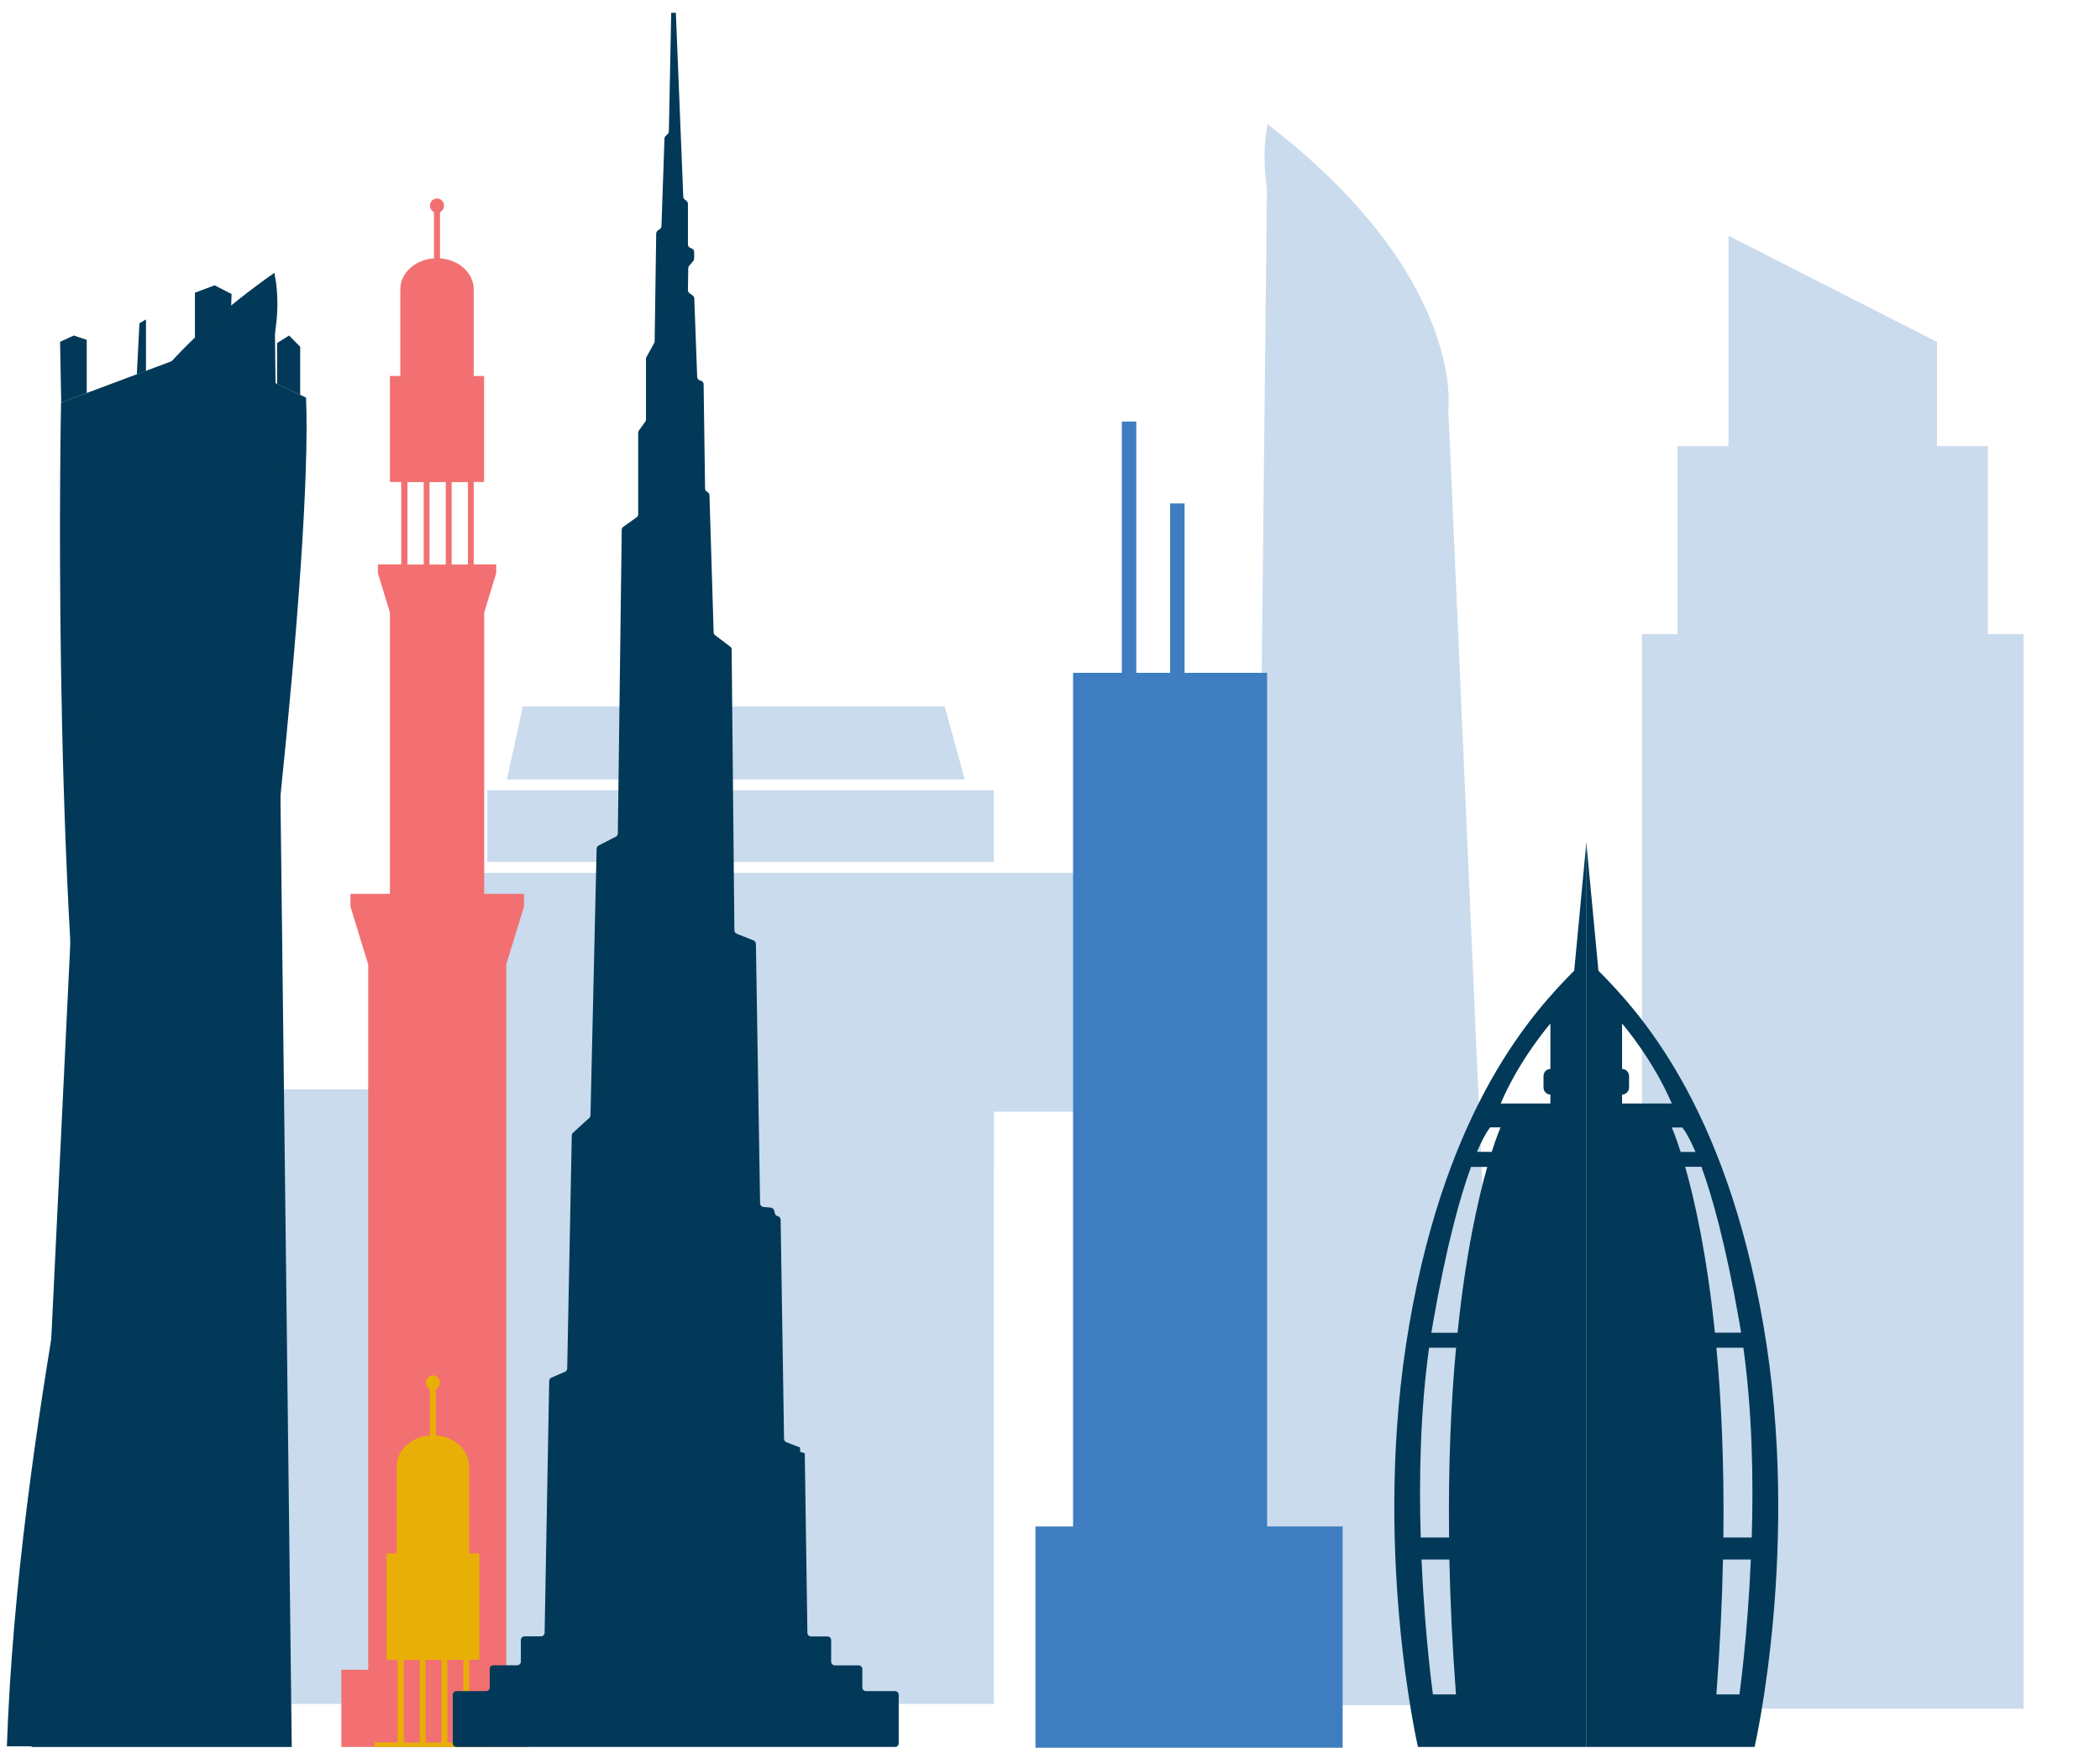 <svg width="155" height="129" viewBox="0 0 155 129" fill="none" xmlns="http://www.w3.org/2000/svg">
<rect x="17.725" y="80.41" width="55.629" height="45.358" fill="#C9DBED"/>
<rect x="32.275" y="64.425" width="49.313" height="17.629" fill="#C9DBED"/>
<rect x="35.963" y="71.728" width="37.39" height="14.487" fill="#C9DBED"/>
<rect x="35.964" y="58.328" width="37.39" height="5.283" fill="#C9DBED"/>
<path d="M38.589 52.145L37.419 57.53H71.209L69.727 52.145H38.589Z" fill="#C9DBED"/>
<path d="M146.721 46.811V32.931H142.969V25.239L127.578 17.402V32.931H123.819V46.811H121.193V126.117H123.819H127.578H142.969H146.721H149.354V46.811H146.721Z" fill="#C9DBED"/>
<path d="M111.102 125.86L106.897 30.171L93.566 9.174L92.3 125.86H111.102Z" fill="#C9DBED"/>
<path d="M93.566 9.174C93.566 9.174 90.492 21.513 106.896 30.171C106.896 30.171 108.163 20.408 93.566 9.174Z" fill="#C9DBED"/>
<path fill-rule="evenodd" clip-rule="evenodd" d="M37.687 123.244H37.365V71.191L38.677 66.917V65.977H35.738V45.215L36.624 42.301V41.66H34.963V35.574H35.73V27.753H34.963V21.352C34.963 20.146 33.864 19.163 32.476 19.069V15.659C32.655 15.573 32.774 15.394 32.774 15.18C32.774 14.89 32.544 14.65 32.254 14.65C31.965 14.65 31.735 14.89 31.735 15.18C31.735 15.394 31.863 15.573 32.033 15.659V19.069C30.644 19.163 29.546 20.146 29.546 21.352V27.753H28.779V35.574H29.614V41.66H27.893V42.301L28.779 45.215V65.977H25.866V66.917L27.177 71.191V123.244H25.193V128.945H38.907V123.246H37.687V123.244ZM30.074 41.668H31.275V35.583H30.074V41.668ZM31.701 41.668H32.902V35.583H31.701V41.668ZM33.336 41.668H34.537V35.583H33.336V41.668Z" fill="#F27071"/>
<path d="M22.156 29.147V25.596L21.335 24.765L20.453 25.323V28.339L22.156 29.147Z" fill="#023958"/>
<path d="M16.901 26.653L17.094 21.701L15.838 21.06L14.388 21.606V26.024L16.901 26.653Z" fill="#023958"/>
<path d="M6.402 29.005V25.085L5.448 24.765L4.433 25.228L4.518 29.717L6.402 29.005Z" fill="#023958"/>
<path d="M10.775 27.378V23.577L10.292 23.862L10.099 27.627L10.775 27.378Z" fill="#023958"/>
<path d="M18.351 27.342L18.955 23.257L19.474 23.578V27.877L18.351 27.342Z" fill="#023958"/>
<path d="M15.04 25.774L4.506 29.717C4.506 29.717 3.817 63.007 6.535 85.477C6.535 85.477 14.75 34.611 15.028 25.786L15.04 25.774Z" fill="#023958"/>
<path d="M22.591 29.349L15.04 25.774C15.04 25.774 10.848 53.066 9.169 67.175C7.489 81.285 1.34 105.263 0.507 128.897H11.827C11.827 128.897 15.04 102.175 16.997 88.981C18.954 75.786 23.062 41.344 22.591 29.349Z" fill="#023958"/>
<path d="M11.827 128.897H20.356C20.356 128.897 19.655 110.762 18.894 99.764C18.121 88.767 19.293 71.463 19.293 71.463C19.293 71.463 12.817 109.907 11.839 128.897H11.827Z" fill="#023958"/>
<g clip-path="url(#clip0_1112_78902)">
<path d="M2.334 128.946L6.629 39.724L20.241 20.145L21.534 128.946H2.334Z" fill="#023958"/>
<path d="M20.241 20.145C20.241 20.145 23.38 31.651 6.629 39.724C6.629 39.724 5.335 30.62 20.241 20.145Z" fill="#023958"/>
</g>
<path d="M116.185 71.65C113.242 74.627 106.832 81.495 104.02 97.752C101.2 114.008 104.659 128.945 104.659 128.945H117.086V62.202L116.192 71.65H116.185ZM105.48 99.477H107.472C107.108 103.376 106.89 108.025 106.956 113.483H104.863C104.732 109.172 104.826 104.178 105.48 99.477ZM105.764 125.068C105.764 125.068 105.175 120.869 104.921 115.111H106.977C107.043 118.185 107.195 121.499 107.464 125.068H105.756H105.764ZM107.581 98.374H105.647C105.684 98.142 105.727 97.902 105.764 97.669C106.788 91.806 107.799 88.244 108.576 86.129H109.775C109.085 88.559 108.176 92.57 107.581 98.374ZM110.11 85.02H109.012C109.615 83.618 109.993 83.213 109.993 83.213H110.756C110.756 83.213 110.495 83.797 110.102 85.02H110.11ZM114.434 78.901C114.15 78.901 113.925 79.141 113.925 79.426V80.266C113.925 80.558 114.158 80.791 114.434 80.791V81.45H110.764C112.174 78.144 114.434 75.549 114.434 75.549V78.901Z" fill="#023958"/>
<path d="M117.078 62.202V128.945H129.506C129.506 128.945 132.965 114.008 130.145 97.752C127.325 81.495 120.923 74.619 117.98 71.65L117.086 62.202H117.078ZM129.295 113.483H127.202C127.267 108.017 127.049 103.368 126.686 99.477H128.677C129.331 104.178 129.426 109.172 129.295 113.483ZM126.686 125.068C126.955 121.499 127.107 118.185 127.173 115.111H129.229C128.982 120.869 128.386 125.068 128.386 125.068H126.679H126.686ZM124.382 86.122H125.581C126.359 88.244 127.369 91.798 128.394 97.662C128.437 97.894 128.474 98.134 128.51 98.367H126.577C125.981 92.563 125.073 88.551 124.382 86.122ZM123.401 83.22H124.164C124.164 83.22 124.542 83.618 125.145 85.027H124.048C123.655 83.805 123.394 83.22 123.394 83.22H123.401ZM119.724 75.549C119.724 75.549 121.984 78.151 123.394 81.45H119.724V80.791C120.007 80.791 120.24 80.551 120.24 80.266V79.426C120.24 79.133 120.007 78.901 119.724 78.901V75.549Z" fill="#023958"/>
<path d="M76.426 129.001H99.099V112.669H93.523V49.66H87.433V37.158H86.363V49.66H83.87V31.117H82.801V49.66H79.203V112.669H76.426V129.001Z" fill="#3E7DC0"/>
<path fill-rule="evenodd" clip-rule="evenodd" d="M36.261 128.945H27.656V128.611H29.352V122.506H28.529V114.661H29.285V108.239C29.285 107.03 30.368 106.044 31.736 105.949V102.528C31.568 102.443 31.442 102.263 31.442 102.048C31.442 101.757 31.669 101.517 31.954 101.517C32.24 101.517 32.467 101.757 32.467 102.048C32.467 102.263 32.349 102.443 32.173 102.528V105.949C33.541 106.044 34.624 107.03 34.624 108.239V114.661H35.38V122.506H34.624V128.611H36.261V128.945ZM30.989 128.619H29.805V122.515H30.989V128.619ZM32.592 128.619H31.409V122.515H32.592V128.619ZM34.204 128.619H33.021V122.515H34.204V128.619Z" fill="#E8B006"/>
<path d="M63.648 124.559V123.195C63.648 123.045 63.525 122.924 63.374 122.924H61.621C61.47 122.924 61.348 122.802 61.348 122.652V121.059C61.348 120.909 61.226 120.788 61.075 120.788H59.867C59.717 120.788 59.594 120.666 59.594 120.516L59.4 107.273L59.055 107.158V106.844L58.042 106.451C57.934 106.408 57.87 106.308 57.87 106.201L57.618 90.029C57.618 89.9 57.525 89.793 57.403 89.765C57.302 89.743 57.223 89.665 57.194 89.565L57.137 89.343C57.108 89.229 57.007 89.15 56.892 89.136L56.353 89.086C56.21 89.072 56.102 88.957 56.102 88.814L55.793 69.663C55.793 69.556 55.721 69.456 55.62 69.413L54.377 68.921C54.276 68.878 54.205 68.778 54.205 68.671L54.003 47.941C54.003 47.855 53.96 47.776 53.895 47.727L52.782 46.884C52.717 46.834 52.674 46.755 52.674 46.676L52.365 36.554C52.365 36.454 52.307 36.369 52.221 36.319L52.185 36.297C52.099 36.247 52.041 36.162 52.041 36.062L51.934 28.361C51.934 28.24 51.855 28.14 51.739 28.104L51.653 28.075C51.538 28.04 51.466 27.94 51.459 27.825L51.244 22.018C51.244 21.932 51.193 21.854 51.121 21.804L50.899 21.646C50.82 21.596 50.776 21.511 50.776 21.418L50.798 19.796C50.798 19.732 50.82 19.675 50.863 19.625L51.172 19.261C51.215 19.211 51.236 19.146 51.236 19.082V18.596C51.236 18.482 51.165 18.382 51.057 18.339L50.956 18.303C50.848 18.261 50.776 18.161 50.776 18.046V15.046C50.776 14.96 50.733 14.882 50.669 14.825L50.539 14.725C50.475 14.675 50.432 14.596 50.432 14.518L49.885 0.945H49.541L49.368 9.696C49.368 9.767 49.339 9.832 49.289 9.882L49.124 10.046C49.073 10.096 49.045 10.16 49.045 10.232L48.822 16.696C48.822 16.782 48.772 16.86 48.7 16.91L48.556 17.011C48.484 17.061 48.441 17.146 48.434 17.232L48.319 25.197C48.319 25.239 48.304 25.282 48.283 25.325L47.715 26.354C47.694 26.397 47.679 26.44 47.679 26.483V30.968C47.679 31.026 47.665 31.083 47.629 31.126L47.154 31.783C47.119 31.833 47.104 31.883 47.104 31.94V37.962C47.104 38.047 47.061 38.133 46.989 38.183L46.005 38.883C45.933 38.933 45.89 39.019 45.89 39.105L45.602 61.513C45.602 61.613 45.545 61.706 45.451 61.756L44.187 62.406C44.1 62.449 44.043 62.542 44.036 62.642L43.583 82.321C43.583 82.393 43.547 82.464 43.497 82.514L42.289 83.614C42.232 83.664 42.203 83.736 42.203 83.814L41.865 101.008C41.865 101.115 41.801 101.208 41.7 101.251L40.701 101.687C40.6 101.73 40.536 101.822 40.536 101.937L40.198 120.509C40.198 120.659 40.076 120.781 39.925 120.781H38.718C38.567 120.781 38.444 120.902 38.444 121.052V122.645C38.444 122.795 38.322 122.916 38.171 122.916H36.418C36.267 122.916 36.145 123.038 36.145 123.188V124.552C36.145 124.702 36.023 124.824 35.872 124.824H33.694C33.543 124.824 33.421 124.945 33.421 125.095V128.674C33.421 128.824 33.543 128.945 33.694 128.945H66.062C66.213 128.945 66.335 128.824 66.335 128.674V125.095C66.335 124.945 66.213 124.824 66.062 124.824H63.921C63.77 124.824 63.648 124.702 63.648 124.552V124.559Z" fill="#023958"/>
<defs>
<clipPath id="clip0_1112_78902">
<rect width="19.2" height="108.8" fill="white" transform="matrix(-1 0 0 1 21.534 20.145)"/>
</clipPath>
</defs>
</svg>

